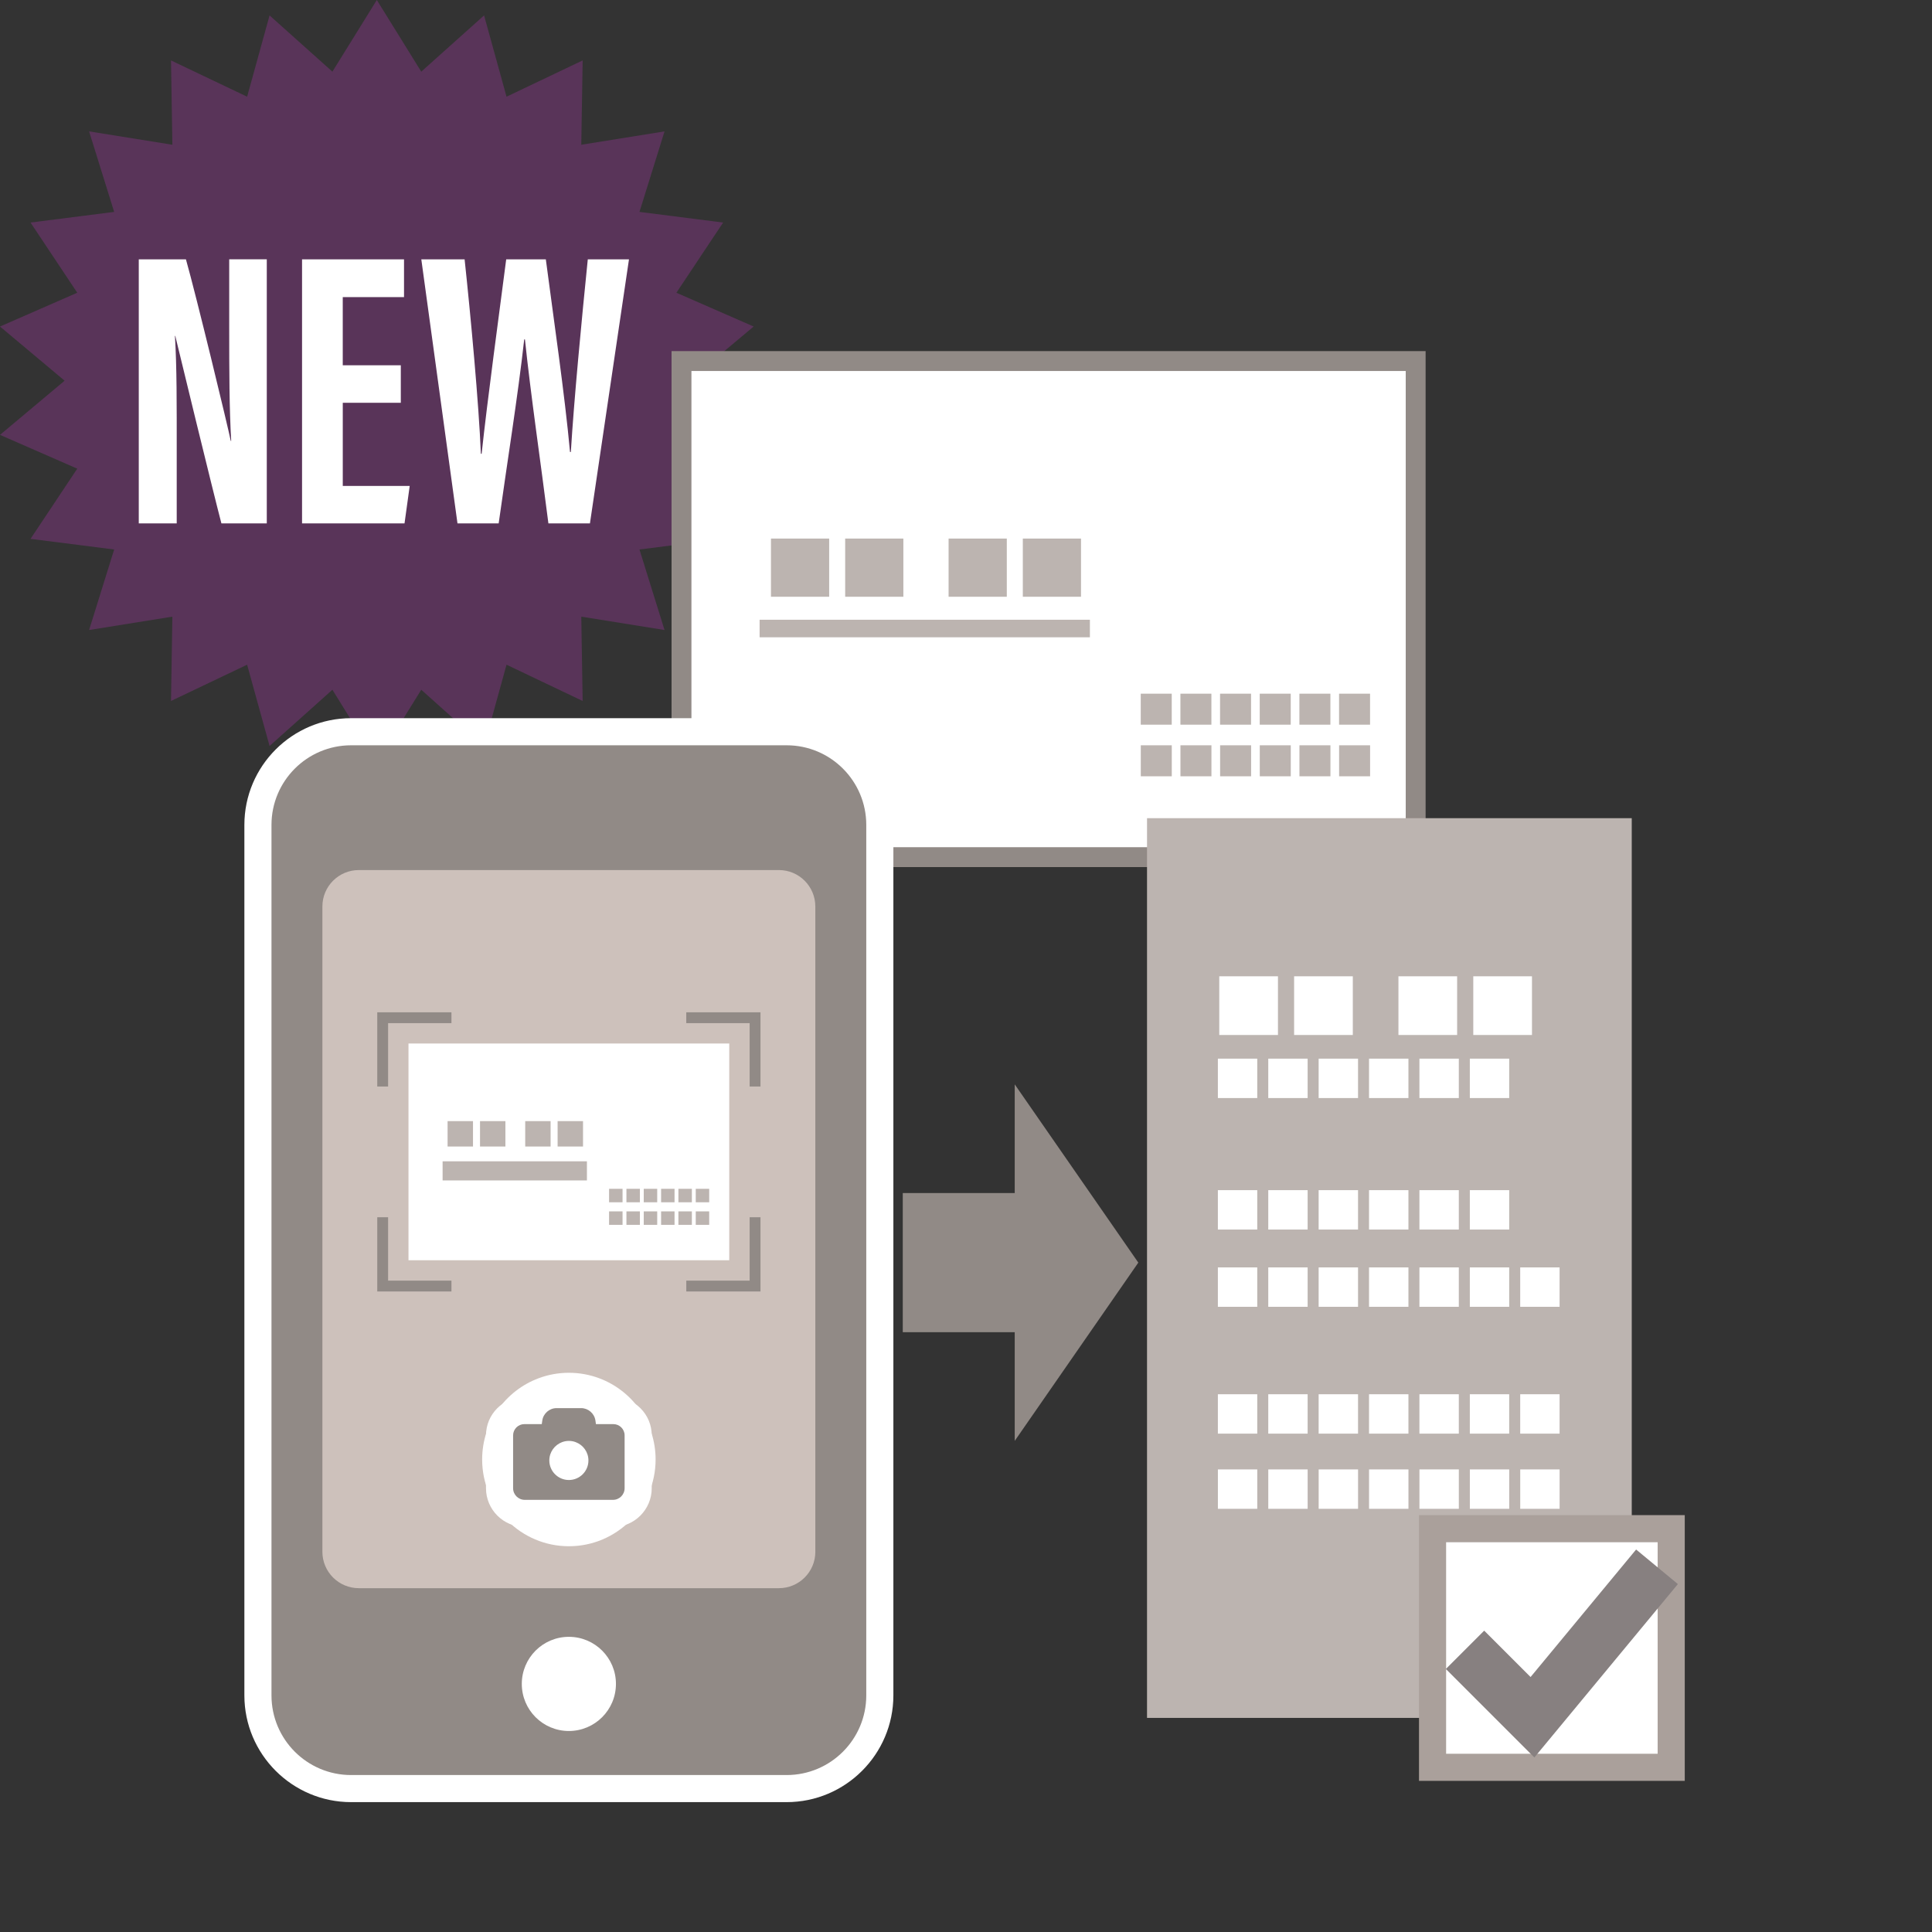 <?xml version="1.0" encoding="utf-8"?>
<!-- Generator: Adobe Illustrator 25.4.1, SVG Export Plug-In . SVG Version: 6.00 Build 0)  -->
<svg version="1.1" id="レイヤー_1" xmlns="http://www.w3.org/2000/svg" xmlns:xlink="http://www.w3.org/1999/xlink" x="0px"
	 y="0px" width="100px" height="100px" viewBox="0 0 100 100" enable-background="new 0 0 100 100" xml:space="preserve">
<rect x="0" y="0" width="100" height="100" fill="#333333" stroke="none"/>
<g>
	<g opacity="0">
		<rect y="0" fill="#C9CACA" width="100" height="100"/>
	</g>
	<g>
		<polygon fill="#593459" points="19.504,0 21.804,3.709 25.056,0.798 26.218,5.005 30.158,3.128 30.087,7.492 34.396,6.801 
			33.099,10.968 37.429,11.519 35.01,15.152 39.009,16.901 35.665,19.705 39.009,22.509 35.01,24.258 37.429,27.891 33.099,28.442 
			34.396,32.609 30.087,31.918 30.158,36.282 26.218,34.405 25.056,38.612 21.804,35.701 19.504,39.41 17.205,35.701 13.953,38.612 
			12.791,34.405 8.851,36.282 8.922,31.918 4.612,32.609 5.909,28.442 1.58,27.891 3.999,24.258 0,22.509 3.344,19.705 0,16.901 
			3.999,15.152 1.58,11.519 5.909,10.968 4.612,6.801 8.922,7.492 8.851,3.128 12.791,5.005 13.953,0.798 17.205,3.709 		"/>
	</g>
	<g>
		<path fill="#FFFFFF" d="M7.183,27.091V13.423h2.441c0.545,1.928,2.176,8.676,2.32,9.399h0.023
			c-0.098-1.681-0.103-3.604-0.103-5.851v-3.549h1.945v13.668h-2.349c-0.431-1.633-2.25-9.129-2.387-9.703H9.055
			c0.1,1.654,0.092,3.508,0.092,5.965v3.738H7.183z"/>
		<path fill="#FFFFFF" d="M20.747,20.847h-3.005v4.306h3.464l-0.268,1.938h-5.304V13.423h5.278v1.956h-3.171v3.529h3.005V20.847z"/>
		<path fill="#FFFFFF" d="M23.679,27.091l-1.872-13.668h2.241c0.316,2.949,0.737,7.484,0.842,10.065h0.039
			c0.313-2.894,0.885-7.071,1.272-10.065h2.051c0.405,3.095,0.975,6.955,1.252,9.971h0.043c0.161-2.67,0.562-6.874,0.877-9.971
			h2.132l-2.021,13.668h-2.15c-0.386-3.064-0.922-6.711-1.214-9.523h-0.038c-0.317,2.872-0.913,6.577-1.322,9.523H23.679z"/>
	</g>
	<g>
		<g>
			<g>
				
					<rect x="41.436" y="12.527" transform="matrix(-1.836970e-16 1 -1 -1.836970e-16 85.802 -22.747)" fill="#FFFFFF" stroke="#918A86" stroke-width="1.029" stroke-miterlimit="10" width="25.676" height="38.001"/>
				<g>
					<path fill="#BCB4B0" d="M70.914,37.509h-1.604v-1.604h1.604V37.509z"/>
					<path fill="#BCB4B0" d="M68.861,37.509h-1.604v-1.604h1.604V37.509z"/>
					<path fill="#BCB4B0" d="M66.808,37.509h-1.604v-1.604h1.604V37.509z"/>
					<path fill="#BCB4B0" d="M64.755,37.509H63.15v-1.604h1.604V37.509z"/>
					<path fill="#BCB4B0" d="M62.702,37.509h-1.604v-1.604h1.604V37.509z"/>
					<path fill="#BCB4B0" d="M60.649,37.509h-1.604v-1.604h1.604V37.509z"/>
				</g>
				<g>
					<path fill="#BCB4B0" d="M70.916,40.181h-1.604v-1.605h1.604V40.181z"/>
					<path fill="#BCB4B0" d="M68.863,40.181h-1.604v-1.605h1.604V40.181z"/>
					<path fill="#BCB4B0" d="M66.81,40.181h-1.604v-1.605h1.604V40.181z"/>
					<path fill="#BCB4B0" d="M64.757,40.181h-1.604v-1.605h1.604V40.181z"/>
					<path fill="#BCB4B0" d="M62.704,40.181h-1.604v-1.605h1.604V40.181z"/>
					<path fill="#BCB4B0" d="M60.651,40.181h-1.604v-1.605h1.604V40.181z"/>
				</g>
				<g>
					<path fill="#BCB4B0" d="M55.953,30.888h-3.012v-3.012h3.012V30.888z"/>
					<path fill="#BCB4B0" d="M52.112,30.888h-3.013v-3.012h3.013V30.888z"/>
					<path fill="#BCB4B0" d="M46.758,30.888h-3.012v-3.012h3.012V30.888z"/>
					<path fill="#BCB4B0" d="M42.918,30.888h-3.013v-3.012h3.013V30.888z"/>
				</g>
				
					<line fill="none" stroke="#BCB4B0" stroke-width="0.908" stroke-miterlimit="10" x1="39.317" y1="32.532" x2="56.413" y2="32.532"/>
			</g>
		</g>
		<g>
			<g>
				<rect x="59.37" y="42.349" fill="#BCB4B0" width="25.089" height="46.569"/>
			</g>
		</g>
		<g>
			<path fill="#FFFFFF" d="M63.109,50.533h3.038v3.038h-3.038V50.533z"/>
			<path fill="#FFFFFF" d="M66.983,50.533h3.038v3.038h-3.038V50.533z"/>
			<path fill="#FFFFFF" d="M72.383,50.533h3.038v3.038h-3.038V50.533z"/>
			<path fill="#FFFFFF" d="M76.257,50.533h3.038v3.038h-3.038V50.533z"/>
		</g>
		<g>
			<path fill="#FFFFFF" d="M63.037,61.602h2.038v2.039h-2.038V61.602z"/>
			<path fill="#FFFFFF" d="M65.645,61.602h2.038v2.039h-2.038V61.602z"/>
			<path fill="#FFFFFF" d="M68.253,61.602h2.039v2.039h-2.039V61.602z"/>
			<path fill="#FFFFFF" d="M70.861,61.602H72.9v2.039h-2.039V61.602z"/>
			<path fill="#FFFFFF" d="M73.469,61.602h2.039v2.039h-2.039V61.602z"/>
			<path fill="#FFFFFF" d="M76.078,61.602h2.038v2.039h-2.038V61.602z"/>
		</g>
		<g>
			<path fill="#FFFFFF" d="M63.037,54.796h2.038v2.039h-2.038V54.796z"/>
			<path fill="#FFFFFF" d="M65.645,54.796h2.038v2.039h-2.038V54.796z"/>
			<path fill="#FFFFFF" d="M68.253,54.796h2.039v2.039h-2.039V54.796z"/>
			<path fill="#FFFFFF" d="M70.861,54.796H72.9v2.039h-2.039V54.796z"/>
			<path fill="#FFFFFF" d="M73.469,54.796h2.039v2.039h-2.039V54.796z"/>
			<path fill="#FFFFFF" d="M76.078,54.796h2.038v2.039h-2.038V54.796z"/>
		</g>
		<g>
			<path fill="#FFFFFF" d="M63.037,65.601h2.038v2.039h-2.038V65.601z"/>
			<path fill="#FFFFFF" d="M65.645,65.601h2.038v2.039h-2.038V65.601z"/>
			<path fill="#FFFFFF" d="M68.253,65.601h2.039v2.039h-2.039V65.601z"/>
			<path fill="#FFFFFF" d="M70.861,65.601H72.9v2.039h-2.039V65.601z"/>
			<path fill="#FFFFFF" d="M73.469,65.601h2.039v2.039h-2.039V65.601z"/>
			<path fill="#FFFFFF" d="M76.078,65.601h2.038v2.039h-2.038V65.601z"/>
			<path fill="#FFFFFF" d="M78.686,65.601h2.038v2.039h-2.038V65.601z"/>
		</g>
		<g>
			<path fill="#FFFFFF" d="M63.037,72.166h2.038v2.039h-2.038V72.166z"/>
			<path fill="#FFFFFF" d="M65.645,72.166h2.038v2.039h-2.038V72.166z"/>
			<path fill="#FFFFFF" d="M68.253,72.166h2.039v2.039h-2.039V72.166z"/>
			<path fill="#FFFFFF" d="M70.861,72.166H72.9v2.039h-2.039V72.166z"/>
			<path fill="#FFFFFF" d="M73.469,72.166h2.039v2.039h-2.039V72.166z"/>
			<path fill="#FFFFFF" d="M76.078,72.166h2.038v2.039h-2.038V72.166z"/>
			<path fill="#FFFFFF" d="M78.686,72.166h2.038v2.039h-2.038V72.166z"/>
		</g>
		<g>
			<path fill="#FFFFFF" d="M63.038,76.057h2.038v2.039h-2.038V76.057z"/>
			<path fill="#FFFFFF" d="M65.646,76.057h2.038v2.039h-2.038V76.057z"/>
			<path fill="#FFFFFF" d="M68.254,76.057h2.039v2.039h-2.039V76.057z"/>
			<path fill="#FFFFFF" d="M70.862,76.057h2.039v2.039h-2.039V76.057z"/>
			<path fill="#FFFFFF" d="M73.47,76.057h2.039v2.039H73.47V76.057z"/>
			<path fill="#FFFFFF" d="M76.079,76.057h2.038v2.039h-2.038V76.057z"/>
			<path fill="#FFFFFF" d="M78.687,76.057h2.038v2.039h-2.038V76.057z"/>
		</g>
		<g>
			<g>
				<path fill="#918A86" d="M18.174,92.577c-2.66,0-4.824-2.163-4.824-4.823V42.698c0-2.66,2.164-4.824,4.824-4.824h22.541
					c2.66,0,4.824,2.164,4.824,4.824v45.055c0,2.66-2.164,4.823-4.824,4.823H18.174z"/>
				<path fill="#FFFFFF" d="M40.715,38.576c2.277,0,4.123,1.846,4.123,4.122v45.055c0,2.277-1.846,4.123-4.123,4.123H18.174
					c-2.277,0-4.122-1.846-4.122-4.122V42.698c0-2.277,1.846-4.122,4.122-4.122H40.715 M40.715,37.173H18.174
					c-3.047,0-5.525,2.479-5.525,5.525v45.055c0,3.047,2.479,5.525,5.525,5.525h22.541c3.047,0,5.526-2.479,5.526-5.526V42.698
					C46.241,39.652,43.762,37.173,40.715,37.173L40.715,37.173z"/>
			</g>
			<path fill="#CDC1BB" d="M42.202,80.319c0,1.041-0.844,1.885-1.885,1.885H18.573c-1.041,0-1.886-0.844-1.886-1.885v-33.4
				c0-1.041,0.844-1.885,1.886-1.885h21.743c1.041,0,1.885,0.844,1.885,1.885V80.319z"/>
			<path fill="#FFFFFF" d="M29.444,89.596c-1.346,0-2.436-1.091-2.436-2.437c0-1.346,1.091-2.437,2.436-2.437
				c1.346,0,2.437,1.091,2.437,2.437C31.881,88.505,30.79,89.596,29.444,89.596z"/>
			<path fill="#FFFFFF" d="M27.88,71.337c0.487-0.182,1.015-0.282,1.566-0.282c0.551,0,1.079,0.1,1.566,0.282
				c1.707,0.637,2.922,2.282,2.922,4.206c0,2.477-2.013,4.49-4.488,4.49c-2.476,0-4.49-2.013-4.49-4.49
				C24.955,73.619,26.173,71.974,27.88,71.337z"/>
			<g>
				<path fill="#918A86" d="M27.16,78.334c-0.719,0-1.303-0.584-1.303-1.303v-2.735c0-0.708,0.576-1.284,1.285-1.284h0.36
					c0.236-0.492,0.742-0.829,1.309-0.829h1.268c0.568,0,1.073,0.336,1.309,0.829h0.36c0.708,0,1.285,0.576,1.285,1.284v2.735
					c0,0.719-0.584,1.303-1.303,1.303H27.16z"/>
				<path fill="#FFFFFF" d="M30.078,72.884c0.369,0,0.688,0.276,0.741,0.641l0.027,0.187h0.901c0.321,0,0.583,0.261,0.583,0.583
					v2.735c0,0.332-0.27,0.602-0.601,0.602H27.16c-0.331,0-0.602-0.27-0.602-0.602v-2.735c0-0.321,0.262-0.583,0.583-0.583h0.901
					l0.027-0.187c0.053-0.366,0.371-0.641,0.741-0.641H30.078 M30.078,71.481H28.81c-0.677,0-1.294,0.322-1.693,0.829
					c-1.084,0.013-1.962,0.898-1.962,1.985v2.735c0,1.105,0.899,2.005,2.005,2.005h4.569c1.105,0,2.004-0.899,2.004-2.005v-2.735
					c0-0.53-0.207-1.029-0.582-1.404c-0.369-0.369-0.858-0.575-1.379-0.581C31.374,71.804,30.756,71.481,30.078,71.481
					L30.078,71.481z"/>
			</g>
			<path fill="#FFFFFF" d="M29.092,74.645c0.11-0.041,0.229-0.064,0.353-0.064c0.124,0,0.243,0.022,0.353,0.064
				c0.385,0.144,0.659,0.514,0.659,0.948c0,0.558-0.454,1.012-1.012,1.012c-0.558,0-1.012-0.454-1.012-1.012
				C28.432,75.16,28.707,74.789,29.092,74.645z"/>
			<g>
				
					<rect x="29.092" y="63.498" transform="matrix(-1.836970e-16 1 -1 -1.836970e-16 93.428 34.54)" fill="#BCB4B0" width="0.704" height="0.972"/>
				<g>
					
						<rect x="23.835" y="51.32" transform="matrix(-1.836970e-16 1 -1 -1.836970e-16 89.066 30.177)" fill="#FFFFFF" width="11.218" height="16.603"/>
					<g>
						<path fill="#BCB4B0" d="M36.708,62.23h-0.696v-0.697h0.696V62.23z"/>
						<path fill="#BCB4B0" d="M35.811,62.23h-0.697v-0.697h0.697V62.23z"/>
						<path fill="#BCB4B0" d="M34.914,62.23h-0.696v-0.697h0.696V62.23z"/>
						<path fill="#BCB4B0" d="M34.017,62.23H33.32v-0.697h0.697V62.23z"/>
						<path fill="#BCB4B0" d="M33.12,62.23h-0.696v-0.697h0.696V62.23z"/>
						<path fill="#BCB4B0" d="M32.223,62.23h-0.697v-0.697h0.697V62.23z"/>
					</g>
					<g>
						<path fill="#BCB4B0" d="M36.708,63.398h-0.696v-0.697h0.696V63.398z"/>
						<path fill="#BCB4B0" d="M35.811,63.398h-0.697v-0.697h0.697V63.398z"/>
						<path fill="#BCB4B0" d="M34.914,63.398h-0.696v-0.697h0.696V63.398z"/>
						<path fill="#BCB4B0" d="M34.017,63.398H33.32v-0.697h0.697V63.398z"/>
						<path fill="#BCB4B0" d="M33.12,63.398h-0.696v-0.697h0.696V63.398z"/>
						<path fill="#BCB4B0" d="M32.223,63.398h-0.697v-0.697h0.697V63.398z"/>
					</g>
					<g>
						<path fill="#BCB4B0" d="M30.177,59.344h-1.315v-1.315h1.315V59.344z"/>
						<path fill="#BCB4B0" d="M28.499,59.344h-1.314v-1.315h1.314V59.344z"/>
						<path fill="#BCB4B0" d="M26.16,59.344h-1.314v-1.315h1.314V59.344z"/>
						<path fill="#BCB4B0" d="M24.482,59.344h-1.315v-1.315h1.315V59.344z"/>
					</g>
					
						<line fill="none" stroke="#BCB4B0" stroke-width="0.99" stroke-miterlimit="10" x1="22.909" y1="60.604" x2="30.379" y2="60.604"/>
				</g>
			</g>
			<polyline fill="none" stroke="#918A86" stroke-width="0.561" stroke-miterlimit="10" points="23.367,52.677 19.807,52.677 
				19.807,56.238 			"/>
			<polyline fill="none" stroke="#918A86" stroke-width="0.561" stroke-miterlimit="10" points="39.082,56.238 39.082,52.677 
				35.521,52.677 			"/>
			<polyline fill="none" stroke="#918A86" stroke-width="0.561" stroke-miterlimit="10" points="35.522,66.566 39.082,66.566 
				39.082,63.005 			"/>
			<polyline fill="none" stroke="#918A86" stroke-width="0.561" stroke-miterlimit="10" points="19.807,63.005 19.807,66.566 
				23.367,66.566 			"/>
		</g>
		<polygon fill="#918A86" points="52.522,61.752 46.727,61.752 46.727,68.954 52.522,68.954 52.522,74.58 58.919,65.353 
			52.522,56.126 		"/>
		<g>
			
				<rect x="74.149" y="79.124" fill="#FFFFFF" stroke="#AAA09B" stroke-width="1.403" stroke-miterlimit="10" width="12.352" height="12.352"/>
			<polyline fill="none" stroke="#878080" stroke-width="2.806" stroke-miterlimit="10" points="75.829,85.394 79.32,88.885 
				85.766,81.097 			"/>
		</g>
	</g>
</g>
</svg>

